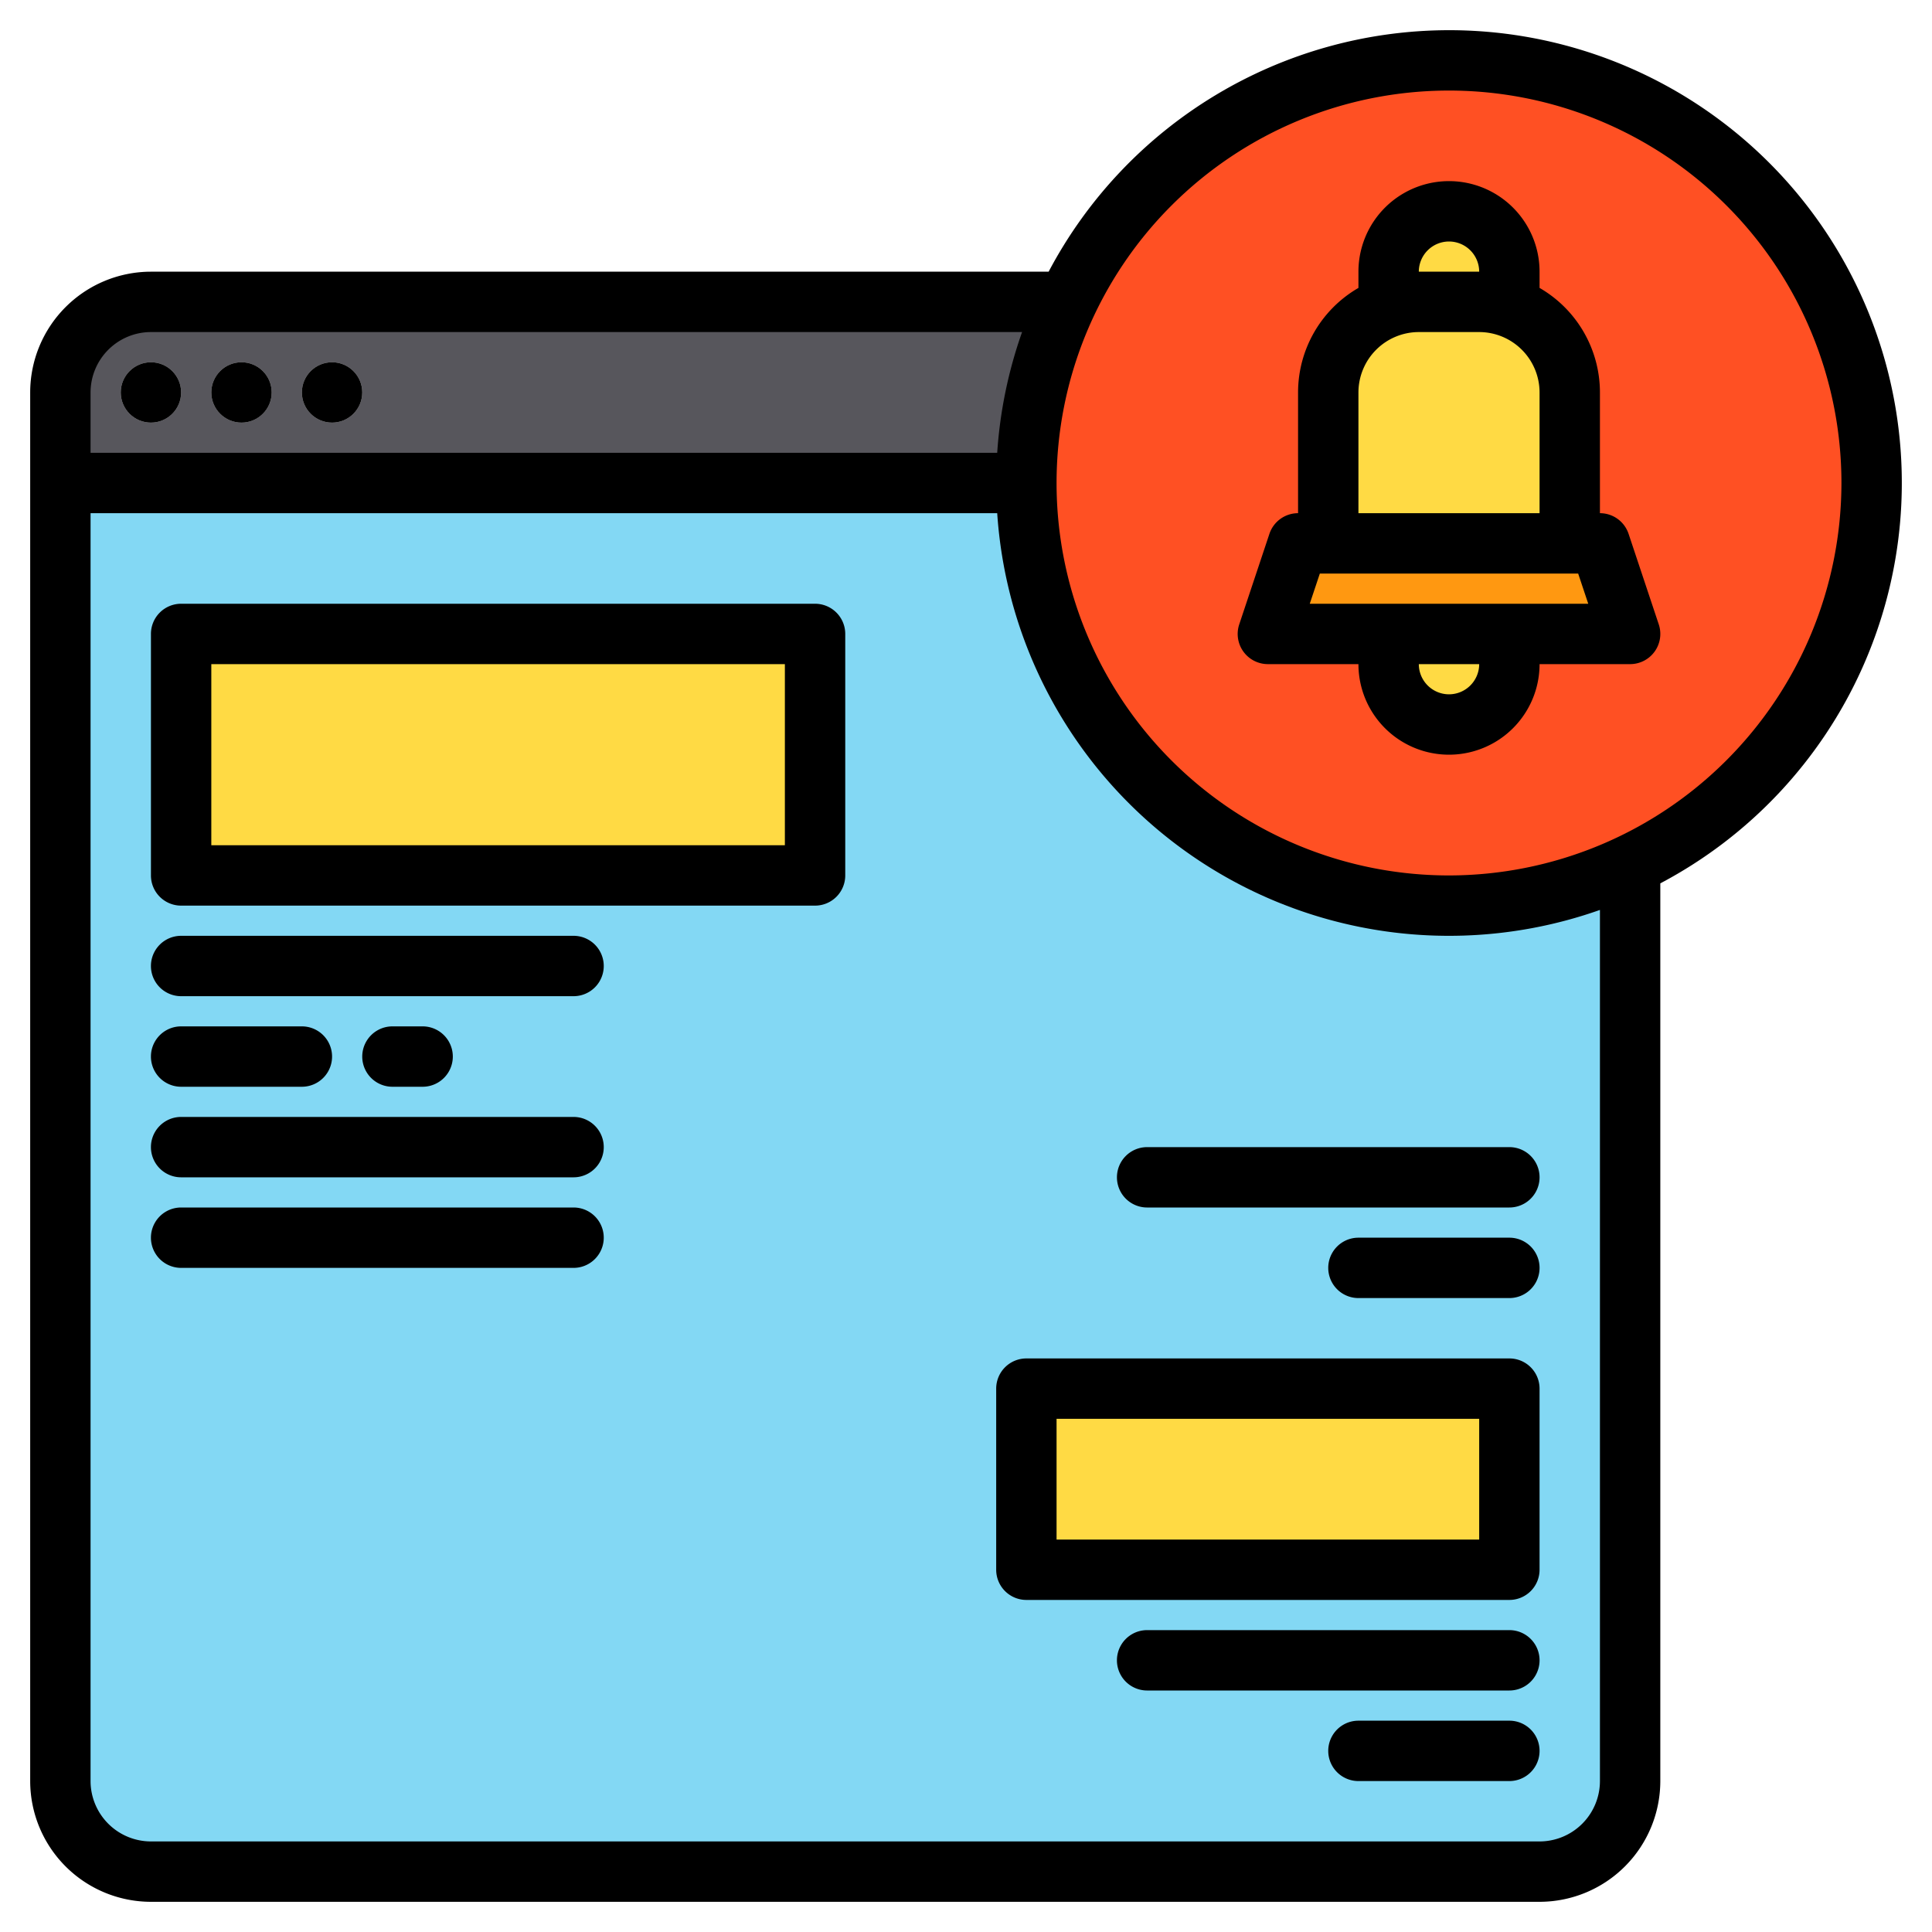 <svg height="512" viewBox="0 0 512 512" width="512" xmlns="http://www.w3.org/2000/svg"><g><g><path d="m432 232v240a24.006 24.006 0 0 1 -24 24h-368a24.006 24.006 0 0 1 -24-24v-344h312z" fill="#83d8f4"/><path d="m328 128h-312v-24a24.006 24.006 0 0 1 24-24h240z" fill="#57565c"/><circle cx="384" cy="128" fill="#ff5023" r="112"/><path d="m376 80h16a24 24 0 0 1 24 24v40a0 0 0 0 1 0 0h-64a0 0 0 0 1 0 0v-40a24 24 0 0 1 24-24z" fill="#ffda44"/><path d="m432 168h-96l8-24h80z" fill="#ff9811"/><g fill="#ffda44"><path d="m384 56a16 16 0 0 1 16 16v8a0 0 0 0 1 0 0h-32a0 0 0 0 1 0 0v-8a16 16 0 0 1 16-16z"/><path d="m368 168h32a0 0 0 0 1 0 0v8a16 16 0 0 1 -16 16 16 16 0 0 1 -16-16v-8a0 0 0 0 1 0 0z"/><path d="m272 368h128v48h-128z"/></g><g fill="#e0e0e2"><circle cx="40" cy="104" r="8"/><circle cx="64" cy="104" r="8"/><circle cx="88" cy="104" r="8"/></g><path d="m48 168h168v64h-168z" fill="#ffda44"/></g><g><path d="m384 8a120.1 120.1 0 0 0 -106.1 64h-237.9a32.03 32.03 0 0 0 -32 32v368a32.03 32.03 0 0 0 32 32h368a32.03 32.03 0 0 0 32-32v-237.9a119.98 119.98 0 0 0 -56-226.1zm-360 96a16.021 16.021 0 0 1 16-16h230.86a119.573 119.573 0 0 0 -6.59 32h-240.27zm400 368a16.021 16.021 0 0 1 -16 16h-368a16.021 16.021 0 0 1 -16-16v-336h240.27a120 120 0 0 0 159.73 105.14zm-40-240a104 104 0 1 1 104-104 104.112 104.112 0 0 1 -104 104z"/><path d="m439.59 165.47-8-24a8 8 0 0 0 -7.59-5.47v-32a32.017 32.017 0 0 0 -16-27.7v-4.3a24 24 0 0 0 -48 0v4.3a32.017 32.017 0 0 0 -16 27.7v32a8 8 0 0 0 -7.59 5.47l-8 24a8 8 0 0 0 7.59 10.53h24a24 24 0 0 0 48 0h24a8 8 0 0 0 7.59-10.53zm-55.59-101.47a8.011 8.011 0 0 1 8 8h-16a8.011 8.011 0 0 1 8-8zm-24 40a16.021 16.021 0 0 1 16-16h16a16.021 16.021 0 0 1 16 16v32h-48zm24 80a8.011 8.011 0 0 1 -8-8h16a8.011 8.011 0 0 1 -8 8zm-36.9-24 2.67-8h68.46l2.67 8z"/><path d="m400 360h-128a8 8 0 0 0 -8 8v48a8 8 0 0 0 8 8h128a8 8 0 0 0 8-8v-48a8 8 0 0 0 -8-8zm-8 48h-112v-32h112z"/><path d="m400 432h-96a8 8 0 0 0 0 16h96a8 8 0 0 0 0-16z"/><path d="m400 456h-40a8 8 0 0 0 0 16h40a8 8 0 0 0 0-16z"/><path d="m296 312a8 8 0 0 0 8 8h96a8 8 0 0 0 0-16h-96a8 8 0 0 0 -8 8z"/><path d="m400 328h-40a8 8 0 0 0 0 16h40a8 8 0 0 0 0-16z"/><circle cx="40" cy="104" r="8"/><circle cx="64" cy="104" r="8"/><circle cx="88" cy="104" r="8"/><path d="m152 248h-104a8 8 0 0 0 0 16h104a8 8 0 0 0 0-16z"/><path d="m48 288h32a8 8 0 0 0 0-16h-32a8 8 0 0 0 0 16z"/><path d="m112 288a8 8 0 0 0 0-16h-8a8 8 0 0 0 0 16z"/><path d="m152 296h-104a8 8 0 0 0 0 16h104a8 8 0 0 0 0-16z"/><path d="m152 320h-104a8 8 0 0 0 0 16h104a8 8 0 0 0 0-16z"/><path d="m216 160h-168a8 8 0 0 0 -8 8v64a8 8 0 0 0 8 8h168a8 8 0 0 0 8-8v-64a8 8 0 0 0 -8-8zm-8 64h-152v-48h152z"/></g></g></svg>